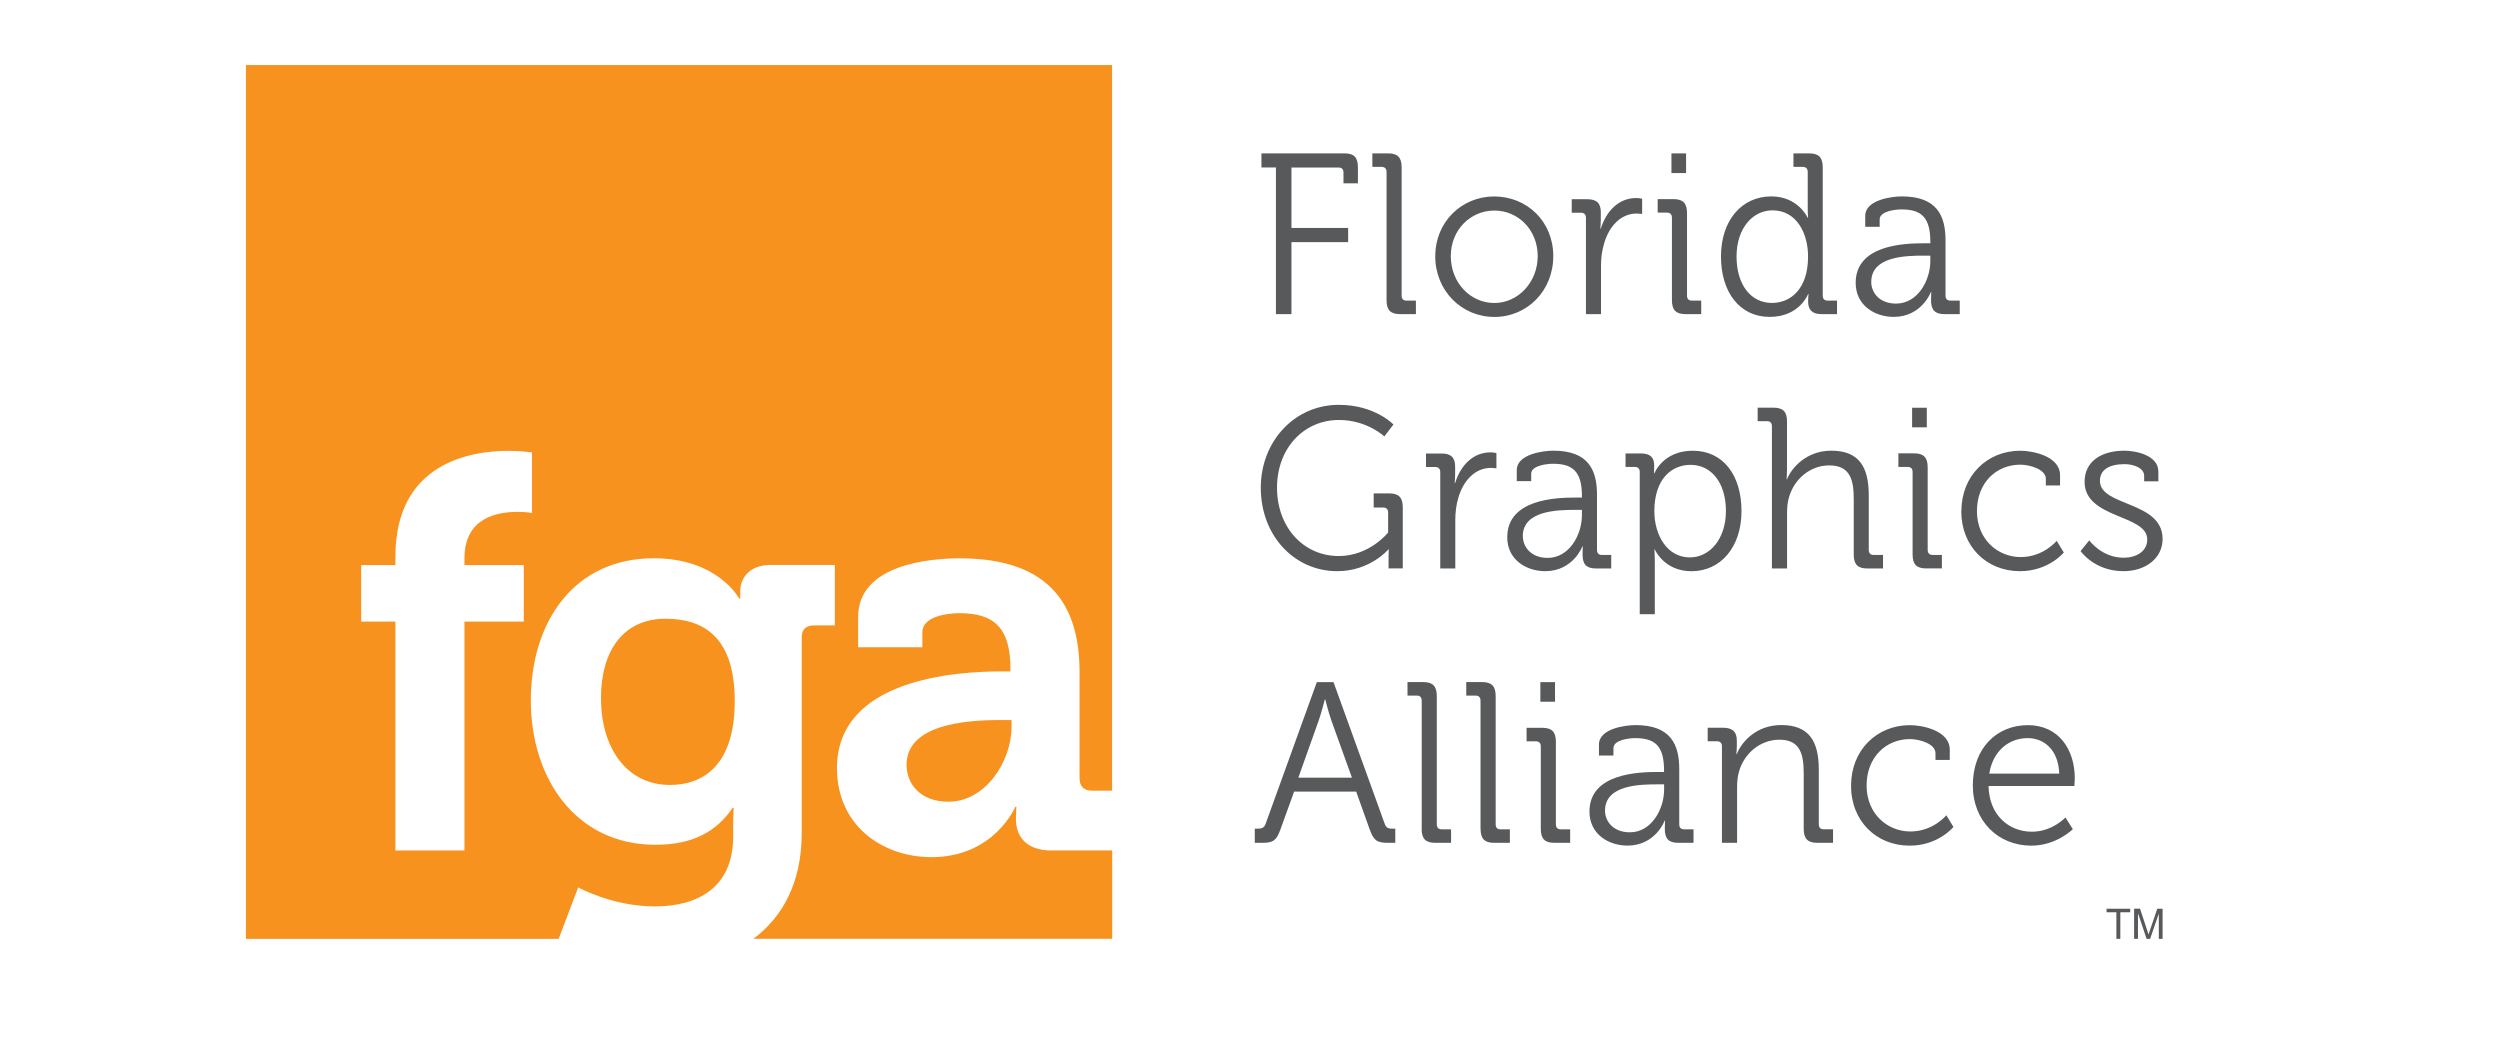 <svg version="1.0" preserveAspectRatio="xMidYMid meet" height="100" viewBox="0 0 180 75" zoomAndPan="magnify" width="240" xmlns:xlink="http://www.w3.org/1999/xlink" xmlns="http://www.w3.org/2000/svg"><defs><clipPath id="25fa058f68"><path clip-rule="nonzero" d="M 17.707 4.641 L 81 4.641 L 81 67.641 L 17.707 67.641 Z M 17.707 4.641"></path></clipPath><clipPath id="5e236e176b"><path clip-rule="nonzero" d="M 90 29 L 155.707 29 L 155.707 45 L 90 45 Z M 90 29"></path></clipPath><clipPath id="d346168989"><path clip-rule="nonzero" d="M 151 65 L 155.707 65 L 155.707 67.641 L 151 67.641 Z M 151 65"></path></clipPath></defs><rect fill-opacity="1" height="90" y="-7.5" fill="#ffffff" width="216" x="-18"></rect><rect fill-opacity="1" height="90" y="-7.5" fill="#ffffff" width="216" x="-18"></rect><g clip-path="url(#25fa058f68)"><path fill-rule="nonzero" fill-opacity="1" d="M 38.301 36.934 C 38.301 36.934 37.867 36.855 37.281 36.855 C 35.871 36.855 33.441 37.219 33.441 40.199 L 33.441 40.684 L 37.715 40.684 L 37.715 44.754 L 33.441 44.754 L 33.441 61.234 L 28.469 61.234 L 28.469 44.754 L 26.004 44.754 L 26.004 40.684 L 28.469 40.684 L 28.469 40.078 C 28.469 33.352 33.832 32.461 36.617 32.461 C 37.633 32.461 38.301 32.582 38.301 32.582 Z M 75.695 61.234 C 73.852 61.234 73.148 60.184 73.148 58.977 C 73.148 58.453 73.184 58.09 73.184 58.09 L 73.105 58.09 C 73.105 58.09 71.578 61.715 67.074 61.715 C 63.508 61.715 60.262 59.418 60.262 55.309 C 60.262 48.863 68.875 48.34 72.125 48.34 L 72.754 48.34 L 72.754 48.18 C 72.754 45.238 71.617 44.148 69.07 44.148 C 68.172 44.148 66.41 44.391 66.41 45.516 L 66.41 46.605 L 61.785 46.605 L 61.785 44.43 C 61.785 40.602 67.031 40.199 69.109 40.199 C 75.77 40.199 77.727 43.785 77.727 48.379 L 77.727 56.039 C 77.727 56.602 78.039 56.926 78.586 56.926 L 80.07 56.926 L 80.07 4.684 L 17.707 4.684 L 17.707 67.598 L 40.223 67.598 L 41.629 63.891 C 41.629 63.891 44.094 65.262 47.148 65.262 C 50.203 65.262 52.789 63.934 52.789 60.227 L 52.789 59.254 C 52.789 58.773 52.828 58.164 52.828 58.164 L 52.75 58.164 C 51.574 59.898 49.852 60.824 47.191 60.824 C 41.473 60.824 38.219 56.066 38.219 50.43 C 38.219 44.789 41.316 40.195 47.07 40.195 C 51.691 40.195 53.219 43.094 53.219 43.094 L 53.297 43.094 L 53.297 42.57 C 53.297 41.645 53.926 40.676 55.492 40.676 L 60.109 40.676 L 60.109 45.031 L 58.582 45.031 C 58.074 45.031 57.723 45.309 57.723 45.832 L 57.723 59.98 C 57.723 63.598 56.312 66.055 54.242 67.594 L 80.078 67.594 L 80.078 61.23 L 75.695 61.23 Z M 75.695 61.234" fill="#f7921e"></path></g><path fill-rule="nonzero" fill-opacity="1" d="M 47.93 44.547 C 44.914 44.547 43.27 46.805 43.27 50.27 C 43.27 53.738 45.031 56.516 48.242 56.516 C 50.629 56.516 52.902 55.105 52.902 50.473 C 52.902 45.84 50.629 44.551 47.93 44.551" fill="#f7921e"></path><path fill-rule="nonzero" fill-opacity="1" d="M 65.273 55.066 C 65.273 56.434 66.25 57.723 68.289 57.723 C 70.953 57.723 72.832 54.824 72.832 52.324 L 72.832 51.844 L 71.973 51.844 C 69.387 51.844 65.273 52.207 65.273 55.066" fill="#f7921e"></path><path fill-rule="nonzero" fill-opacity="1" d="M 143.227 55.699 C 143.496 54.035 144.668 53.145 145.992 53.145 C 147.176 53.145 148.203 53.984 148.266 55.699 Z M 142.043 56.555 C 142.043 59.109 143.867 60.887 146.25 60.887 C 148.074 60.887 149.242 59.699 149.242 59.699 L 148.711 58.859 C 148.711 58.859 147.77 59.883 146.297 59.883 C 144.633 59.883 143.211 58.68 143.176 56.59 L 149.355 56.59 C 149.355 56.59 149.383 56.227 149.383 56.027 C 149.383 53.969 148.23 52.211 146.008 52.211 C 143.785 52.211 142.043 53.84 142.043 56.555 M 133.273 56.555 C 133.273 59.125 135.098 60.887 137.496 60.887 C 139.562 60.887 140.648 59.539 140.648 59.539 L 140.137 58.699 C 140.137 58.699 139.195 59.867 137.547 59.867 C 135.898 59.867 134.395 58.598 134.395 56.559 C 134.395 54.52 135.789 53.215 137.516 53.215 C 138.188 53.215 139.355 53.543 139.355 54.234 L 139.355 54.715 L 140.383 54.715 L 140.383 53.973 C 140.383 52.609 138.43 52.211 137.516 52.211 C 135.117 52.211 133.277 54.023 133.277 56.559 M 123.98 60.684 L 125.07 60.684 L 125.07 56.719 C 125.07 56.32 125.102 55.945 125.195 55.598 C 125.566 54.23 126.75 53.258 128.125 53.258 C 129.676 53.258 129.867 54.414 129.867 55.711 L 129.867 59.68 C 129.867 60.387 130.156 60.684 130.844 60.684 L 131.98 60.684 L 131.98 59.707 L 131.309 59.707 C 131.082 59.707 130.953 59.59 130.953 59.348 L 130.953 55.41 C 130.953 53.367 130.25 52.203 128.25 52.203 C 126.359 52.203 125.336 53.535 125.051 54.293 L 125.016 54.293 C 125.016 54.293 125.051 54.027 125.051 53.699 L 125.051 53.32 C 125.051 52.695 124.746 52.398 124.074 52.398 L 122.953 52.398 L 122.953 53.371 L 123.625 53.371 C 123.852 53.371 123.98 53.504 123.98 53.734 Z M 115.562 58.367 C 115.562 56.504 118.09 56.473 119.355 56.473 L 119.816 56.473 L 119.816 56.848 C 119.816 58.281 118.891 59.926 117.355 59.926 C 116.152 59.926 115.562 59.141 115.562 58.363 M 114.441 58.43 C 114.441 60.074 115.832 60.883 117.176 60.883 C 119.195 60.883 119.863 59.086 119.852 59.086 L 119.883 59.086 C 119.883 59.086 119.867 59.332 119.867 59.695 C 119.867 60.371 120.137 60.684 120.828 60.684 L 121.934 60.684 L 121.934 59.711 L 121.262 59.711 C 121.035 59.711 120.906 59.594 120.906 59.352 L 120.906 55.383 C 120.906 53.602 120.297 52.207 117.754 52.207 C 117.051 52.207 115.125 52.449 115.125 53.605 L 115.125 54.398 L 116.168 54.398 L 116.168 53.867 C 116.168 53.258 117.336 53.145 117.738 53.145 C 119.211 53.145 119.812 53.754 119.812 55.484 L 119.812 55.582 L 119.367 55.582 C 117.977 55.582 114.441 55.68 114.441 58.43 M 110.938 59.684 C 110.938 60.391 111.227 60.684 111.914 60.684 L 113.051 60.684 L 113.051 59.711 L 112.379 59.711 C 112.152 59.711 112.023 59.594 112.023 59.352 L 112.023 53.406 C 112.023 52.695 111.734 52.402 111.047 52.402 L 109.914 52.402 L 109.914 53.375 L 110.586 53.375 C 110.812 53.375 110.938 53.508 110.938 53.738 Z M 110.906 50.527 L 111.961 50.527 L 111.961 49.113 L 110.906 49.113 Z M 106.602 59.684 C 106.602 60.391 106.891 60.684 107.578 60.684 L 108.711 60.684 L 108.711 59.711 L 108.039 59.711 C 107.812 59.711 107.688 59.594 107.688 59.352 L 107.688 50.113 C 107.688 49.402 107.398 49.109 106.711 49.109 L 105.57 49.109 L 105.57 50.082 L 106.242 50.082 C 106.469 50.082 106.598 50.211 106.598 50.445 L 106.598 59.68 Z M 102.359 59.684 C 102.359 60.391 102.648 60.684 103.336 60.684 L 104.477 60.684 L 104.477 59.711 L 103.805 59.711 C 103.578 59.711 103.449 59.594 103.449 59.352 L 103.449 50.113 C 103.449 49.402 103.16 49.109 102.473 49.109 L 101.34 49.109 L 101.34 50.082 L 102.012 50.082 C 102.238 50.082 102.363 50.211 102.363 50.445 L 102.363 59.68 Z M 93.48 55.992 L 94.953 51.859 C 95.145 51.316 95.387 50.359 95.387 50.359 L 95.418 50.359 C 95.418 50.359 95.66 51.316 95.852 51.859 L 97.34 55.992 Z M 90.344 60.684 L 90.871 60.684 C 91.672 60.684 91.898 60.52 92.188 59.73 L 93.176 56.996 L 97.645 56.996 L 98.621 59.73 C 98.91 60.52 99.145 60.684 99.949 60.684 L 100.461 60.684 L 100.461 59.664 L 100.27 59.664 C 99.965 59.664 99.801 59.613 99.695 59.301 L 96.012 49.113 L 94.812 49.113 L 91.129 59.301 C 91.02 59.613 90.84 59.664 90.551 59.664 L 90.344 59.664 Z M 90.344 60.684" fill="#58595b"></path><g clip-path="url(#5e236e176b)"><path fill-rule="nonzero" fill-opacity="1" d="M 149.801 39.676 C 149.801 39.676 150.793 41.125 152.891 41.125 C 154.488 41.125 155.707 40.188 155.707 38.805 C 155.707 36.055 151.195 36.484 151.195 34.621 C 151.195 33.816 151.867 33.418 152.988 33.418 C 153.516 33.418 154.379 33.648 154.379 34.262 L 154.379 34.656 L 155.402 34.656 L 155.402 33.949 C 155.402 32.777 153.773 32.449 152.957 32.449 C 151.34 32.449 150.09 33.188 150.09 34.691 C 150.09 37.359 154.602 37.027 154.602 38.84 C 154.602 39.711 153.801 40.156 152.902 40.156 C 151.32 40.156 150.426 38.906 150.426 38.906 L 149.801 39.68 Z M 141.211 36.797 C 141.211 39.363 143.039 41.125 145.438 41.125 C 147.504 41.125 148.594 39.781 148.594 39.781 L 148.082 38.938 C 148.082 38.938 147.137 40.109 145.488 40.109 C 143.844 40.109 142.34 38.84 142.34 36.801 C 142.34 34.758 143.73 33.457 145.461 33.457 C 146.133 33.457 147.301 33.785 147.301 34.477 L 147.301 34.953 L 148.324 34.953 L 148.324 34.215 C 148.324 32.848 146.371 32.453 145.461 32.453 C 143.059 32.453 141.219 34.266 141.219 36.801 M 137.707 39.922 C 137.707 40.633 137.992 40.926 138.68 40.926 L 139.816 40.926 L 139.816 39.953 L 139.145 39.953 C 138.922 39.953 138.793 39.836 138.793 39.59 L 138.793 33.645 C 138.793 32.938 138.504 32.641 137.816 32.641 L 136.684 32.641 L 136.684 33.617 L 137.355 33.617 C 137.578 33.617 137.707 33.746 137.707 33.977 Z M 137.672 30.77 L 138.73 30.77 L 138.73 29.355 L 137.672 29.355 Z M 127.578 40.93 L 128.668 40.93 L 128.668 36.961 C 128.668 36.566 128.699 36.188 128.793 35.859 C 129.164 34.477 130.348 33.508 131.707 33.508 C 133.277 33.508 133.469 34.66 133.469 35.957 L 133.469 39.926 C 133.469 40.637 133.758 40.93 134.445 40.93 L 135.578 40.93 L 135.578 39.957 L 134.906 39.957 C 134.68 39.957 134.551 39.84 134.551 39.594 L 134.551 35.66 C 134.551 33.617 133.852 32.449 131.848 32.449 C 130.039 32.449 128.969 33.719 128.664 34.508 L 128.633 34.508 C 128.633 34.508 128.664 34.211 128.664 33.836 L 128.664 30.324 C 128.664 29.652 128.379 29.352 127.691 29.352 L 126.551 29.352 L 126.551 30.324 L 127.227 30.324 C 127.449 30.324 127.578 30.453 127.578 30.688 Z M 119.113 36.809 C 119.113 34.457 120.379 33.469 121.723 33.469 C 123.227 33.469 124.266 34.77 124.266 36.793 C 124.266 38.812 123.098 40.133 121.672 40.133 C 119.992 40.133 119.113 38.469 119.113 36.809 M 118.055 44.223 L 119.145 44.223 L 119.145 40.289 C 119.145 39.863 119.113 39.562 119.113 39.562 L 119.145 39.562 C 119.145 39.562 119.816 41.129 121.785 41.129 C 123.867 41.129 125.387 39.418 125.387 36.801 C 125.387 34.18 124.043 32.453 121.883 32.453 C 119.723 32.453 119.117 34.082 119.117 34.082 L 119.086 34.082 C 119.086 34.082 119.102 33.848 119.102 33.52 C 119.102 32.945 118.832 32.648 118.141 32.648 L 117.039 32.648 L 117.039 33.621 L 117.711 33.621 C 117.938 33.621 118.062 33.754 118.062 33.984 L 118.062 44.227 Z M 109.641 38.605 C 109.641 36.746 112.168 36.711 113.434 36.711 L 113.898 36.711 L 113.898 37.09 C 113.898 38.523 112.973 40.168 111.434 40.168 C 110.238 40.168 109.645 39.379 109.645 38.602 M 108.52 38.676 C 108.52 40.32 109.914 41.125 111.254 41.125 C 113.27 41.125 113.945 39.332 113.93 39.332 L 113.957 39.332 C 113.957 39.332 113.945 39.574 113.945 39.941 C 113.945 40.617 114.215 40.93 114.906 40.93 L 116.008 40.93 L 116.008 39.957 L 115.336 39.957 C 115.113 39.957 114.984 39.84 114.984 39.594 L 114.984 35.625 C 114.984 33.844 114.375 32.449 111.832 32.449 C 111.125 32.449 109.207 32.695 109.207 33.848 L 109.207 34.641 L 110.246 34.641 L 110.246 34.113 C 110.246 33.504 111.418 33.391 111.816 33.391 C 113.289 33.391 113.898 34 113.898 35.727 L 113.898 35.824 L 113.453 35.824 C 112.059 35.824 108.523 35.926 108.523 38.676 M 103.691 40.93 L 104.781 40.93 L 104.781 37.441 C 104.781 36.914 104.844 36.355 105.004 35.824 C 105.359 34.609 106.207 33.688 107.34 33.688 C 107.551 33.688 107.742 33.723 107.742 33.723 L 107.742 32.621 C 107.742 32.621 107.531 32.57 107.312 32.57 C 106.051 32.57 105.152 33.523 104.77 34.777 L 104.734 34.777 C 104.734 34.777 104.77 34.5 104.77 34.152 L 104.77 33.594 C 104.77 32.934 104.465 32.652 103.793 32.652 L 102.672 32.652 L 102.672 33.625 L 103.344 33.625 C 103.57 33.625 103.699 33.758 103.699 33.988 L 103.699 40.938 Z M 90.777 35.117 C 90.777 38.59 93.211 41.125 96.281 41.125 C 98.648 41.125 99.961 39.559 99.961 39.559 L 99.992 39.559 C 99.992 39.559 99.977 39.805 99.977 40.055 L 99.977 40.926 L 101 40.926 L 101 36.527 C 101 35.82 100.711 35.523 100.023 35.523 L 98.906 35.523 L 98.906 36.543 L 99.594 36.543 C 99.816 36.543 99.945 36.66 99.945 36.906 L 99.945 38.34 C 99.945 38.34 98.617 40.035 96.391 40.035 C 93.848 40.035 91.945 37.961 91.945 35.113 C 91.945 32.266 93.879 30.238 96.406 30.238 C 98.426 30.238 99.672 31.422 99.672 31.422 L 100.328 30.566 C 100.328 30.566 99 29.148 96.391 29.148 C 93.207 29.148 90.777 31.781 90.777 35.109" fill="#58595b"></path></g><path fill-rule="nonzero" fill-opacity="1" d="M 134.73 20.301 C 134.73 18.438 137.258 18.406 138.52 18.406 L 138.984 18.406 L 138.984 18.781 C 138.984 20.215 138.059 21.859 136.52 21.859 C 135.32 21.859 134.73 21.074 134.73 20.297 M 133.609 20.363 C 133.609 22.008 135.004 22.816 136.348 22.816 C 138.363 22.816 139.035 21.02 139.023 21.02 L 139.051 21.02 C 139.051 21.02 139.035 21.266 139.035 21.629 C 139.035 22.305 139.309 22.617 140 22.617 L 141.102 22.617 L 141.102 21.645 L 140.43 21.645 C 140.207 21.645 140.078 21.527 140.078 21.285 L 140.078 17.316 C 140.078 15.535 139.469 14.141 136.922 14.141 C 136.219 14.141 134.297 14.383 134.297 15.539 L 134.297 16.332 L 135.336 16.332 L 135.336 15.801 C 135.336 15.191 136.504 15.078 136.906 15.078 C 138.379 15.078 138.984 15.688 138.984 17.418 L 138.984 17.516 L 138.539 17.516 C 137.145 17.516 133.609 17.613 133.609 20.363 M 127.578 21.812 C 126.07 21.812 125.031 20.512 125.031 18.469 C 125.031 16.43 126.199 15.145 127.621 15.145 C 129.352 15.145 130.18 16.789 130.18 18.469 C 130.18 20.824 128.914 21.812 127.574 21.812 M 123.91 18.469 C 123.91 21.039 125.258 22.816 127.418 22.816 C 129.574 22.816 130.184 21.172 130.184 21.172 L 130.215 21.172 C 130.215 21.172 130.184 21.387 130.184 21.699 C 130.184 22.309 130.473 22.617 131.145 22.617 L 132.266 22.617 L 132.266 21.645 L 131.594 21.645 C 131.367 21.645 131.238 21.527 131.238 21.285 L 131.238 12.047 C 131.238 11.336 130.949 11.043 130.262 11.043 L 129.129 11.043 L 129.129 12.016 L 129.801 12.016 C 130.027 12.016 130.156 12.145 130.156 12.379 L 130.156 15.059 C 130.156 15.406 130.184 15.684 130.184 15.684 L 130.156 15.684 C 130.156 15.684 129.48 14.141 127.527 14.141 C 125.418 14.141 123.91 15.852 123.91 18.469 M 120.379 21.617 C 120.379 22.324 120.668 22.617 121.355 22.617 L 122.488 22.617 L 122.488 21.645 L 121.816 21.645 C 121.59 21.645 121.465 21.527 121.465 21.285 L 121.465 15.34 C 121.465 14.629 121.176 14.336 120.488 14.336 L 119.352 14.336 L 119.352 15.309 L 120.023 15.309 C 120.25 15.309 120.379 15.441 120.379 15.672 Z M 120.344 12.461 L 121.398 12.461 L 121.398 11.047 L 120.344 11.047 Z M 114.184 22.617 L 115.273 22.617 L 115.273 19.129 C 115.273 18.602 115.336 18.043 115.5 17.516 C 115.852 16.297 116.695 15.375 117.836 15.375 C 118.043 15.375 118.234 15.41 118.234 15.41 L 118.234 14.309 C 118.234 14.309 118.027 14.258 117.801 14.258 C 116.539 14.258 115.641 15.215 115.258 16.465 L 115.223 16.465 C 115.223 16.465 115.258 16.188 115.258 15.84 L 115.258 15.281 C 115.258 14.621 114.953 14.344 114.281 14.344 L 113.164 14.344 L 113.164 15.316 L 113.836 15.316 C 114.059 15.316 114.188 15.449 114.188 15.68 L 114.188 22.625 Z M 104.457 18.438 C 104.457 16.562 105.863 15.16 107.594 15.16 C 109.32 15.16 110.715 16.562 110.715 18.438 C 110.715 20.316 109.305 21.816 107.594 21.816 C 105.879 21.816 104.457 20.367 104.457 18.438 M 103.336 18.438 C 103.336 20.941 105.242 22.82 107.598 22.82 C 109.953 22.82 111.836 20.945 111.836 18.438 C 111.836 15.934 109.934 14.145 107.582 14.145 C 105.23 14.145 103.34 15.988 103.34 18.438 M 99.832 21.617 C 99.832 22.324 100.117 22.617 100.805 22.617 L 101.945 22.617 L 101.945 21.645 L 101.27 21.645 C 101.047 21.645 100.918 21.527 100.918 21.285 L 100.918 12.047 C 100.918 11.336 100.629 11.043 99.941 11.043 L 98.809 11.043 L 98.809 12.016 L 99.48 12.016 C 99.703 12.016 99.832 12.145 99.832 12.379 Z M 91.867 22.617 L 92.984 22.617 L 92.984 17.434 L 97.066 17.434 L 97.066 16.41 L 92.984 16.41 L 92.984 12.062 L 96.379 12.062 C 96.602 12.062 96.73 12.18 96.73 12.426 L 96.73 13.199 L 97.77 13.199 L 97.77 12.047 C 97.77 11.336 97.496 11.043 96.809 11.043 L 90.824 11.043 L 90.824 12.059 L 91.867 12.059 Z M 91.867 22.617" fill="#58595b"></path><g clip-path="url(#d346168989)"><path fill-rule="nonzero" fill-opacity="1" d="M 153.934 67.598 L 153.934 65.75 L 154.555 67.598 L 154.809 67.598 L 155.434 65.781 L 155.434 67.598 L 155.707 67.598 L 155.707 65.43 L 155.324 65.43 L 154.809 66.938 C 154.754 67.086 154.719 67.203 154.695 67.285 C 154.672 67.211 154.641 67.105 154.59 66.961 L 154.082 65.426 L 153.656 65.426 L 153.656 67.594 L 153.93 67.594 Z M 152.664 67.598 L 152.664 65.684 L 153.375 65.684 L 153.375 65.43 L 151.672 65.43 L 151.672 65.684 L 152.379 65.684 L 152.379 67.598 Z M 152.664 67.598" fill="#58595b"></path></g></svg>